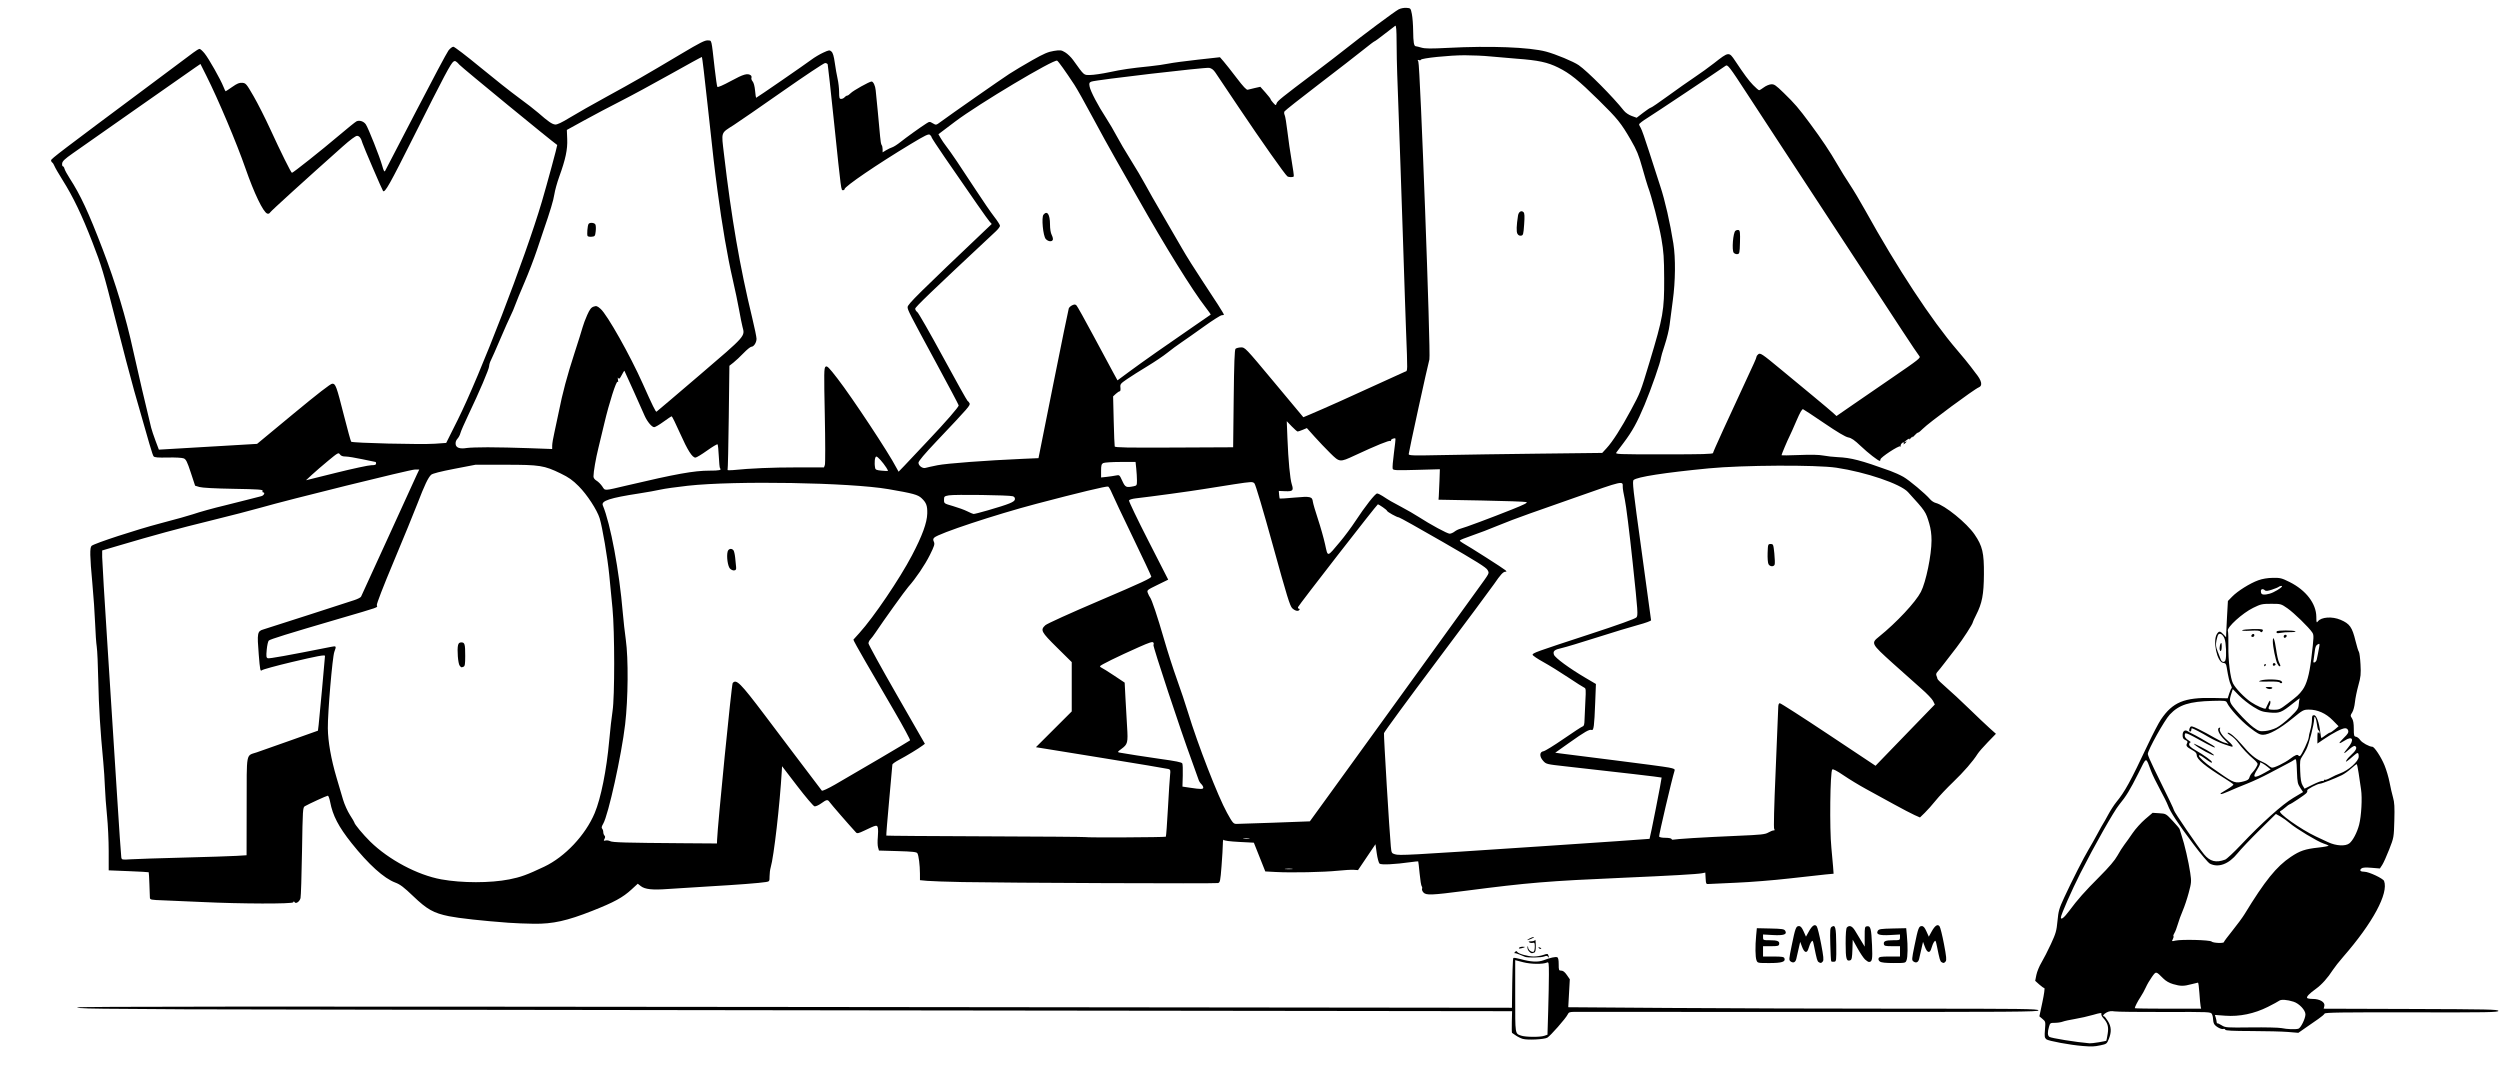 <?xml version="1.0" encoding="UTF-8" standalone="no"?>
<svg
   xmlns:dc="http://purl.org/dc/elements/1.1/"
   xmlns:cc="http://creativecommons.org/ns#"
   xmlns:rdf="http://www.w3.org/1999/02/22-rdf-syntax-ns#"
   xmlns:svg="http://www.w3.org/2000/svg"
   xmlns="http://www.w3.org/2000/svg"
   viewBox="0 0 3066.667 1333.333"
   height="1333.333"
   width="3066.667"
   id="svg64"
   version="1.1">
  <defs
     id="defs68" />
  <path
     id="path74"
     d="m 2554.667,1283.068 c -15.14,-1.177 -42.147,-6.166 -44.492,-8.219 -2.167,-1.897 -2.386,-3.454 -1.676,-11.942 0.799,-9.55 0.734,-9.83 -3.022,-12.991 l -3.839,-3.23 3.694,-17.343 c 2.167,-10.173 3.136,-17.343 2.343,-17.343 -0.743,0 -3.562,-1.997 -6.264,-4.438 l -4.913,-4.438 1.447,-7.228 c 0.796,-3.976 3.614,-10.828 6.262,-15.228 2.648,-4.4 7.861,-14.6 11.584,-22.667 6.054,-13.118 6.904,-16.11 8.053,-28.337 1.155,-12.29 1.984,-15.184 8.216,-28.667 9.362,-20.255 24.086,-49.237 29.924,-58.902 2.627,-4.348 7.534,-13.048 10.906,-19.333 3.372,-6.285 6.587,-12.028 7.146,-12.761 0.559,-0.733 3.263,-5.533 6.01,-10.667 2.747,-5.133 7.2,-12.033 9.897,-15.333 10.67,-13.057 17.153,-24.875 38.764,-70.667 6.057,-12.833 13.255,-26.646 15.995,-30.695 14.459,-21.363 28.636,-27.233 63.907,-26.461 l 18.057,0.395 1.875,-5.953 c 1.031,-3.274 2.329,-6.136 2.883,-6.359 0.555,-0.223 0.175,-2.013 -0.845,-3.979 -1.711,-3.298 -3.15,-9.349 -5.198,-21.865 -0.669,-4.09 -1.404,-4.986 -4.375,-5.333 -7.399,-0.865 -12.999,-27.08 -7.567,-35.418 2.525,-3.876 3.964,-3.78 7.957,0.528 l 3.27,3.528 0.079,-3.861 c 0.043,-2.124 0.545,-12.136 1.115,-22.249 l 1.037,-18.387 5.218,-5.373 c 6.666,-6.864 21.821,-16.352 31.981,-20.022 5.162,-1.865 11.373,-2.909 17.904,-3.01 9.146,-0.141 10.909,0.299 20.647,5.159 20.01,9.987 32.603,26.417 32.715,42.686 0.049,7.022 0.276,7.709 1.863,5.617 4.147,-5.467 17.499,-6.423 27.86,-1.995 11.294,4.828 14.205,8.939 18.346,25.911 1.583,6.49 3.44,12.499 4.125,13.352 0.685,0.854 1.583,7.754 1.994,15.333 0.655,12.067 0.331,15.274 -2.601,25.781 -1.842,6.6 -3.745,15.94 -4.229,20.756 -0.498,4.948 -1.96,10.402 -3.363,12.54 -2.337,3.563 -2.352,3.983 -0.253,7.188 1.549,2.367 2.229,6.266 2.229,12.794 0,8.401 0.283,9.429 2.691,9.774 1.48,0.212 3.798,2.033 5.151,4.046 2.183,3.247 11.199,8.235 14.887,8.235 2.484,0 10.709,12.498 14.917,22.667 2.276,5.5 5.082,14.991 6.236,21.092 1.153,6.101 3.071,14.443 4.262,18.538 1.724,5.931 2.045,11.678 1.579,28.241 -0.584,20.734 -0.603,20.839 -6.309,35.462 -3.148,8.067 -7.003,16.614 -8.568,18.993 l -2.845,4.327 -10.302,-0.849 c -7.386,-0.609 -10.873,-0.375 -12.319,0.824 -2.844,2.36 -1.292,4.038 3.737,4.038 5.332,0 22.844,8.235 24.018,11.295 5.764,15.022 -13.864,51.48 -50.061,92.986 -4.931,5.655 -10.619,12.855 -12.639,16 -6.391,9.949 -13.694,18.107 -20.842,23.282 -8.219,5.95 -11.802,9.684 -10.818,11.276 0.395,0.639 3.532,1.163 6.972,1.166 8.656,0.01 15.289,4.065 14.138,8.65 l -0.836,3.329 107.143,0.341 c 94.197,0.3 107.142,0.583 107.142,2.341 0,1.763 -12.608,1.977 -106.245,1.808 -85.845,-0.155 -106.372,0.139 -106.907,1.534 -0.364,0.949 -3.854,3.921 -7.755,6.603 -3.901,2.683 -10.993,7.599 -15.759,10.926 l -8.667,6.048 -12.667,-1.053 c -6.967,-0.579 -27.016,-1.086 -44.554,-1.127 -23.468,-0.054 -32.028,-0.494 -32.419,-1.665 -0.293,-0.875 -1.339,-1.282 -2.325,-0.904 -2.438,0.936 -9.638,-2.94 -11.328,-6.098 -0.755,-1.411 -1.373,-4.144 -1.373,-6.074 0,-1.93 -0.636,-4.698 -1.415,-6.152 -1.378,-2.575 -2.855,-2.639 -57.667,-2.469 -30.939,0.096 -58.712,-0.238 -61.718,-0.741 -3.911,-0.655 -6.661,-0.297 -9.667,1.258 -3.812,1.971 -5.687,4.767 -3.201,4.773 0.55,0 2.65,2.614 4.667,5.806 4.332,6.858 4.654,13.386 1.094,22.169 -2.334,5.758 -2.713,6.039 -10.259,7.609 -7.777,1.618 -10.291,1.712 -21.835,0.814 z m 19.891,-4.567 c 4.827,-0.825 8.946,-1.645 9.155,-1.823 0.208,-0.178 0.972,-4.007 1.697,-8.508 1.418,-8.803 0.084,-13.401 -5.734,-19.768 -1.474,-1.613 -2.355,-3.778 -1.958,-4.811 0.557,-1.452 -1.757,-1.156 -10.165,1.3 -5.987,1.749 -15.986,4.016 -22.219,5.038 -6.233,1.022 -13.022,2.507 -15.087,3.299 -2.064,0.792 -6.386,1.44 -9.604,1.44 -5.625,0 -5.904,0.193 -7.239,5 -1.876,6.755 -1.757,10.38 0.398,12.169 1.891,1.57 33.085,6.588 49.423,7.951 1.407,0.117 6.506,-0.462 11.333,-1.286 z m 244.776,-16.601 c 2.925,-0.801 8.688,-12.524 8.675,-17.644 -0.013,-5.149 -7.624,-13.255 -14.528,-15.473 -7.96,-2.557 -15.375,-3.071 -17.664,-1.225 -0.999,0.806 -7.216,4.184 -13.816,7.507 -16.705,8.411 -34.887,12.184 -52.389,10.872 l -12.68,-0.951 0.997,3.174 c 0.548,1.746 1.067,4.195 1.153,5.443 0.085,1.248 0.42,2.006 0.742,1.684 0.322,-0.322 2.744,0.756 5.381,2.397 4.66,2.898 5.679,2.972 36.129,2.608 17.233,-0.206 34.033,0.178 37.333,0.854 7.012,1.436 16.866,1.795 20.667,0.754 z m -119.91,-27.566 c -0.345,-1.65 -1.012,-8.85 -1.483,-16 -0.471,-7.15 -1.25,-12.993 -1.731,-12.984 -0.482,0.01 -4.176,0.902 -8.209,1.984 -9.375,2.516 -13.226,2.493 -22.258,-0.132 -4.846,-1.409 -8.988,-3.788 -12.205,-7.009 -9.058,-9.07 -8.689,-9.023 -13.893,-1.78 -2.563,3.567 -5.888,9.264 -7.391,12.659 -1.502,3.395 -4.449,8.743 -6.55,11.885 -3.434,5.136 -7.037,12.187 -7.037,13.774 0,0.332 18.311,0.604 40.692,0.604 h 40.692 z m 28.572,-78.737 c 0,-0.589 4.701,-6.889 10.441,-14 5.74,-7.112 12.449,-16.23 14.908,-20.263 24.893,-40.829 39.141,-58.479 56.655,-70.186 11.248,-7.518 17.572,-9.673 33.5,-11.412 7.654,-0.836 13.448,-1.946 12.875,-2.466 -0.573,-0.521 -3.441,-1.712 -6.375,-2.646 -6.975,-2.222 -33.759,-18.366 -41.257,-24.866 -3.229,-2.8 -8.372,-6.49 -11.429,-8.2 l -5.559,-3.11 -20.019,19.777 c -11.011,10.877 -23.228,23.76 -27.149,28.628 -10.603,13.162 -23.417,17.914 -33.812,12.538 -2.096,-1.084 -11.061,-11.684 -20.267,-23.965 -18.902,-25.214 -28.473,-39.767 -31.158,-47.379 -1.03,-2.919 -5.414,-11.773 -9.742,-19.677 -4.328,-7.903 -9.23,-17.97 -10.894,-22.37 -6.874,-18.185 -5.095,-18.5 -15.769,2.792 -10.076,20.098 -14.918,28.015 -23.522,38.456 -6.344,7.698 -30.279,49.965 -47.414,83.729 -10.664,21.012 -24.009,51.312 -24.009,54.513 0,3.334 4.044,0.154 9.99,-7.856 10.694,-14.405 18.896,-23.666 37.384,-42.208 11.856,-11.891 18.843,-20.093 22,-25.823 2.544,-4.619 6.345,-10.619 8.446,-13.333 2.101,-2.714 6.682,-9.156 10.181,-14.315 3.498,-5.159 10.45,-12.871 15.448,-17.138 l 9.088,-7.758 8.178,0.521 c 8.148,0.519 8.208,0.553 16.48,9.395 4.566,4.881 8.349,9.359 8.407,9.951 0.057,0.592 1.197,4.251 2.532,8.131 3.477,10.105 8.633,32.403 10.547,45.612 1.562,10.776 1.471,11.978 -1.846,24.429 -1.919,7.203 -5.226,17.103 -7.348,22 -2.122,4.897 -4.866,12.438 -6.097,16.757 -1.231,4.319 -3.099,9.167 -4.152,10.773 -1.052,1.606 -1.562,3.271 -1.134,3.699 0.429,0.429 0.077,2.09 -0.779,3.692 -1.498,2.798 -1.384,2.871 2.892,1.844 7.369,-1.769 42.654,-0.897 44.655,1.104 1.855,1.855 15.118,2.408 15.125,0.631 z m 1.537,-101.143 c 1.943,-0.733 10.643,-8.859 19.333,-18.057 25.448,-26.936 50.534,-49.455 64.17,-57.604 l 12.061,-7.207 -3.508,-5.301 c -3.097,-4.681 -3.562,-6.881 -3.965,-18.793 -0.534,-15.774 -0.906,-17.541 -3.274,-15.534 -0.925,0.784 -4.983,3.099 -9.016,5.144 -4.033,2.045 -13.735,7.16 -21.56,11.367 -7.824,4.207 -20.125,9.964 -27.333,12.793 -7.209,2.829 -17.243,7.016 -22.299,9.305 -5.056,2.289 -9.506,3.848 -9.889,3.464 -0.841,-0.841 -1.337,-0.469 8.095,-6.059 4.225,-2.504 7.518,-5.042 7.318,-5.641 -0.2,-0.599 -4.928,-3.918 -10.507,-7.376 -24.047,-14.904 -34.492,-23.558 -34.492,-28.576 0,-2.405 -1.433,-4.015 -5.667,-6.366 -6.866,-3.812 -7.866,-5.149 -6.19,-8.279 1.037,-1.938 0.626,-2.714 -2.093,-3.953 -2.648,-1.207 -3.383,-2.518 -3.383,-6.036 0,-5.033 2.992,-7.155 6.514,-4.62 1.184,0.852 3.558,2.154 5.276,2.893 2.771,1.193 16.776,9.101 25.325,14.301 1.714,1.042 2.82,2.191 2.458,2.553 -0.362,0.362 -4.764,-1.595 -9.782,-4.349 C 2679.388,897.3 2680,897.521 2680,902.765 c 0,1.511 1.822,3.719 4.333,5.25 2.383,1.453 3.583,2.644 2.667,2.647 -0.917,0.003 -1.667,1.161 -1.667,2.574 0,1.732 2.497,3.99 7.667,6.933 10.291,5.859 20.333,13.119 20.333,14.702 0,1.533 -1.323,0.823 -9.667,-5.196 -4.372,-3.153 -6.333,-3.963 -6.333,-2.615 0,1.775 8.088,9.254 15.437,14.274 1.61,1.1 6.492,4.502 10.849,7.561 16.47,11.561 18.639,12.274 28.947,9.518 4.422,-1.183 6.138,-2.383 6.72,-4.701 0.43,-1.712 1.816,-4.157 3.08,-5.434 3.341,-3.373 6.971,-9.249 6.937,-11.231 -0.016,-0.942 -2.178,-3.514 -4.805,-5.714 -6.697,-5.608 -14.247,-13.663 -19.142,-20.42 -2.292,-3.165 -6.261,-6.989 -8.82,-8.499 -2.559,-1.51 -4.358,-3.039 -3.999,-3.398 1.529,-1.528 10.032,5.49 17.44,14.394 9.353,11.242 16.627,17.459 24.003,20.515 2.923,1.211 6.523,3.297 8,4.636 1.477,1.338 3.585,2.725 4.685,3.082 2.378,0.771 16.074,-5.831 22.667,-10.926 5.679,-4.389 8.983,-5.694 10.049,-3.97 0.441,0.713 1.371,0.945 2.068,0.514 1.955,-1.208 10.547,-19.582 10.564,-22.59 0.013,-1.469 0.908,-5.617 2,-9.217 1.092,-3.6 1.986,-9.15 1.986,-12.333 0,-4.861 0.419,-5.788 2.615,-5.788 2.97,0 6.166,8.836 7.596,21 0.453,3.85 1.08,7 1.395,7 0.315,0 2.539,-1.5 4.942,-3.333 2.404,-1.833 4.936,-3.333 5.628,-3.333 0.692,0 3.335,-1.755 5.874,-3.899 l 4.616,-3.899 -7.202,-7.347 c -8.38,-8.548 -18.716,-13.142 -29.385,-13.059 -6.46,0.05 -7.367,0.542 -19.916,10.803 -15.488,12.664 -28.805,20.068 -36.092,20.068 -4.237,0 -7.008,-1.51 -16.903,-9.21 -10.694,-8.322 -24.244,-23.216 -27.406,-30.123 -1.139,-2.489 -2.306,-2.64 -17.492,-2.26 -28.69,0.717 -41.313,4.737 -52.633,16.759 -6.553,6.96 -26.947,43.536 -26.995,48.417 -0.013,1.33 3.522,9.617 7.856,18.417 18.552,37.667 24.173,49.399 24.17,50.447 0,1.924 29.056,44.525 36.904,54.098 7.288,8.891 14.786,10.79 25.959,6.575 z m -24.199,-132.498 c -4.767,-2.549 -10.467,-6.144 -12.667,-7.989 -3.134,-2.629 -1.689,-2.181 6.667,2.065 10.701,5.438 18.493,10.584 16,10.567 -0.733,-0.005 -5.233,-2.094 -10,-4.643 z m 22.275,-9.25 c -4.982,-1.726 -13.082,-5.515 -18,-8.42 -9.475,-5.597 -19.689,-10.953 -20.888,-10.953 -0.396,0 -0.72,0.9 -0.72,2 0,1.1 -0.6,2 -1.333,2 -1.67,0 -1.69,-2.705 -0.039,-5.316 1.066,-1.687 2.604,-1.322 10.313,2.445 4.983,2.435 13.587,7.062 19.12,10.282 5.533,3.22 11.233,6.037 12.667,6.26 1.433,0.223 3.506,0.894 4.606,1.493 1.1,0.598 -0.791,-1.519 -4.203,-4.705 -6.897,-6.44 -10.277,-13.734 -6.956,-15.008 1.165,-0.447 1.613,-0.185 1.1,0.645 -1.614,2.612 2.268,8.997 8.842,14.539 5.964,5.029 8.147,8.157 5.551,7.954 -0.55,-0.043 -5.076,-1.49 -10.059,-3.216 z m 154.256,121.83 c 4.3,-3.383 9.502,-13.3 11.983,-22.846 2.753,-10.594 3.968,-32.806 2.365,-43.258 -0.767,-5.003 -2.102,-14.047 -2.966,-20.097 -0.865,-6.05 -1.948,-10.992 -2.409,-10.981 -0.46,0.011 -3.537,2.463 -6.837,5.449 -3.3,2.987 -8.4,6.608 -11.333,8.046 -8.284,4.063 -24.661,10.485 -26.738,10.485 -3.104,0 -16.506,7.067 -15.743,8.301 0.391,0.632 -0.048,2.063 -0.975,3.179 -1.736,2.091 -19.348,13.853 -20.744,13.853 -0.43,0 -2.753,1.731 -5.163,3.846 -2.409,2.115 -5.188,4.147 -6.176,4.516 -4.157,1.551 25.096,22.363 43.605,31.023 5.83,2.728 12.549,5.876 14.933,6.997 9.866,4.64 21.36,5.292 26.198,1.487 z M 2849,957.975 c 0.917,0.335 1.667,-0.008 1.667,-0.762 0,-0.754 0.534,-1.04 1.187,-0.637 0.653,0.403 3.833,-0.746 7.067,-2.553 3.234,-1.808 8.326,-4.149 11.314,-5.204 10.483,-3.699 23.098,-14.948 23.098,-20.597 0,-5.586 -1.114,-5.82 -6.103,-1.28 -2.477,2.254 -5.779,4.992 -7.34,6.085 -2.661,1.864 -2.75,1.824 -1.434,-0.635 0.772,-1.442 3.872,-4.853 6.89,-7.579 5.243,-4.737 6.475,-8.652 3.079,-9.782 -0.866,-0.288 -3.938,1.612 -6.828,4.223 -7.346,6.637 -8.072,5.912 -1.677,-1.672 8.616,-10.218 6.118,-15.716 -4.076,-8.97 -2.982,1.974 -5.724,3.287 -6.092,2.919 -0.368,-0.368 2.064,-3.288 5.404,-6.488 4.702,-4.506 5.899,-6.484 5.303,-8.764 -0.511,-1.952 -1.796,-2.945 -3.813,-2.945 -3.642,0 -14.652,5.64 -25.839,13.238 l -8.141,5.528 0.02,-7.716 c 0.015,-5.474 0.396,-7.135 1.313,-5.716 1.105,1.709 1.296,1.661 1.313,-0.333 0.013,-1.283 -0.496,-2.333 -1.127,-2.333 -0.631,0 -1.503,-3.004 -1.938,-6.674 -0.982,-8.294 -3.477,-13.454 -3.542,-7.326 -0.067,6.282 -6.375,30.787 -9.532,37.024 -1.571,3.103 -4.044,7.329 -5.496,9.39 -2.314,3.283 -2.576,5.43 -2.121,17.333 0.384,10.036 1.152,14.646 2.94,17.644 l 2.42,4.058 10.208,-5.042 c 5.614,-2.773 10.958,-4.768 11.875,-4.434 z m -70.675,-10.217 6.992,-3.944 -3.658,-3.042 c -4.319,-3.591 -10.319,-6.919 -9.194,-5.1 0.432,0.699 -0.996,4.08 -3.172,7.513 -7.134,11.249 -4.851,12.405 9.034,4.573 z m 14.281,-55.12 c 3.829,-1.937 11.424,-7.87 16.878,-13.185 9.02,-8.789 9.954,-10.195 10.342,-15.555 0.234,-3.241 0.771,-6.453 1.194,-7.137 0.423,-0.684 -3.384,2.089 -8.459,6.162 -13.995,11.232 -16.441,12.187 -28.428,11.102 -8.897,-0.806 -11.353,-1.667 -20.133,-7.064 -5.5,-3.38 -13.399,-9.644 -17.552,-13.92 l -7.552,-7.774 -1.404,4.367 c -3.604,11.206 -3.532,11.418 8.419,24.905 6.111,6.896 14.331,14.85 18.267,17.675 6.617,4.749 7.696,5.091 14.312,4.542 4.035,-0.335 10.191,-2.131 14.118,-4.117 z m 13.159,-29.294 c 12.625,-9.662 14.24,-11.136 18.594,-16.961 5.102,-6.827 8.464,-18.762 10.812,-38.383 3.281,-27.419 3.335,-28.953 1.136,-32.279 -4.045,-6.117 -22.51,-24.092 -30.308,-29.503 -7.939,-5.509 -8.091,-5.551 -20,-5.551 -11.114,0 -12.738,0.361 -22,4.892 -13.266,6.49 -32.55,23.987 -31.149,28.261 0.513,1.565 0.802,10.046 0.642,18.846 -0.316,17.409 2.386,39.32 5.62,45.575 3.279,6.34 14.045,17.542 22.089,22.982 6.796,4.596 17.001,9.06 18.08,7.909 0.24,-0.256 1.49,-2.866 2.778,-5.8 1.615,-3.679 2.511,-4.631 2.891,-3.07 0.303,1.245 -0.088,3.455 -0.868,4.912 -2.483,4.639 -1.653,5.491 5.348,5.491 6.15,0 7.638,-0.667 16.333,-7.322 z M 2780,844 c -1.485,-0.959 -0.691,-1.298 3.079,-1.313 3.051,-0.012 4.75,0.512 4.255,1.313 -1.042,1.685 -4.726,1.685 -7.333,0 z m 16.614,-6.751 c -0.561,-0.908 -5.263,-1.372 -12.425,-1.226 -13.627,0.278 -15.306,0.069 -10.856,-1.356 5.671,-1.816 21.914,-1.511 24.614,0.463 1.586,1.16 1.945,2.113 1.014,2.688 -0.794,0.491 -1.85,0.234 -2.346,-0.569 z m -19.281,-21.249 c 0,-0.733 0.635,-1.333 1.412,-1.333 0.777,0 1.041,0.6 0.588,1.333 -0.453,0.733 -1.089,1.333 -1.412,1.333 -0.324,0 -0.588,-0.6 -0.588,-1.333 z M 2788,815.291 c 0,-2.157 2.083,-2.647 3.247,-0.765 0.406,0.656 -0.159,1.538 -1.255,1.958 -1.21,0.464 -1.992,-0.004 -1.992,-1.194 z m 5.373,-1.625 c -2.108,-4.489 -5.369,-20.727 -5.371,-26.745 0,-8.327 2.266,-3.004 3.994,9.367 0.951,6.808 2.54,13.998 3.533,15.979 2.1,4.189 2.218,5.066 0.685,5.066 -0.616,0 -1.894,-1.65 -2.841,-3.667 z m 7.96,-32.889 c 0,-1.161 0.95,-2.111 2.111,-2.111 2.355,0 1.945,2.87 -0.528,3.694 -0.871,0.29 -1.583,-0.422 -1.583,-1.583 z m -39.694,-1.028 c 0.824,-2.472 3.694,-2.882 3.694,-0.528 0,1.161 -0.95,2.111 -2.111,2.111 -1.161,0 -1.874,-0.712 -1.583,-1.583 z m 31.221,-3.334 c -0.433,-0.433 -0.469,-1.304 -0.079,-1.935 0.892,-1.443 20.631,-1.48 22.893,-0.043 0.938,0.595 -1.703,1.026 -6,0.98 -4.221,-0.046 -9.554,0.337 -11.851,0.851 -2.297,0.514 -4.531,0.581 -4.964,0.147 z m -20.214,-1.783 c -0.696,-1.125 -4.325,-1.41 -12.24,-0.96 -6.476,0.368 -10.754,0.142 -10.079,-0.533 1.474,-1.474 23.748,-2.169 25.137,-0.784 0.564,0.562 0.383,1.664 -0.402,2.45 -1.014,1.014 -1.713,0.964 -2.416,-0.172 z m 69.285,34.22 c 0.316,-1.569 0.954,-4.653 1.417,-6.853 0.464,-2.2 1.173,-6.01 1.576,-8.467 0.684,-4.171 0.552,-4.37 -1.998,-3.005 -2.08,1.113 -2.93,3.292 -3.565,9.133 -0.458,4.219 -1.109,9.005 -1.446,10.636 -0.463,2.238 -0.116,2.774 1.415,2.186 1.115,-0.428 2.286,-2.062 2.602,-3.631 z m -112.073,1.038 c 1.568,-4.085 0.808,-21.981 -1.13,-26.619 -2.036,-4.874 -5.388,-7.144 -7.471,-5.061 -0.678,0.678 -1.768,4.1 -2.422,7.605 -0.97,5.194 -0.694,7.649 1.496,13.278 1.478,3.798 3.195,8.256 3.817,9.906 1.306,3.467 4.53,3.97 5.712,0.891 z m -7.17,-14.891 c 0.013,-2.017 0.602,-4.567 1.313,-5.667 0.947,-1.465 1.298,-0.483 1.313,3.667 0.013,3.117 -0.58,5.667 -1.313,5.667 -0.733,0 -1.324,-1.65 -1.313,-3.667 z m 65.661,-68.361 c 7.401,-3.528 13.047,-7.902 10.252,-7.943 -1.137,-0.016 -2.637,0.497 -3.333,1.14 -0.697,0.643 -4.471,2.209 -8.386,3.48 -5.218,1.693 -7.515,1.915 -8.6,0.831 -2.277,-2.277 -4.947,-1.757 -4.947,0.964 0,1.344 0.4,2.844 0.889,3.333 1.727,1.727 8.543,0.856 14.126,-1.806 z m -920.177,547.8 c -2.473,-0.696 -6.373,-2.578 -8.667,-4.181 -2.294,-1.603 -4.429,-3.075 -4.744,-3.271 -0.315,-0.196 -0.427,-6.257 -0.249,-13.469 l 0.324,-13.114 -810.418,-1.038 c -445.73,-0.571 -813.718,-1.144 -817.751,-1.273 -4.033,-0.13 -35.383,-0.353 -69.667,-0.498 -46.034,-0.194 -62.333,-0.664 -62.333,-1.8 0,-1.161 215.744,-1.298 880,-0.559 l 880,0.978 0.081,-8.441 c 0.315,-32.824 0.913,-51.879 1.651,-52.617 0.474,-0.474 4.328,0.105 8.565,1.286 12.844,3.581 21.604,4.051 28.37,1.521 8.469,-3.166 14.686,-4.54 16.828,-3.717 1.274,0.489 1.838,3.116 1.838,8.563 0,7.372 0.195,7.857 3.152,7.857 2.168,0 4.296,1.651 6.818,5.29 l 3.666,5.29 -0.954,17.156 -0.954,17.156 123.136,0.887 c 67.725,0.488 197.322,0.887 287.994,0.887 147.613,7e-4 164.94,0.217 165.65,2.066 0.714,1.861 -27.144,2.052 -281.524,1.932 -155.274,-0.073 -285.07,-0.102 -288.436,-0.065 -5.114,0.057 -6.356,0.588 -7.563,3.236 -2.042,4.481 -21.393,26.504 -25.011,28.464 -3.903,2.115 -23.997,3.108 -29.803,1.473 z m 26.086,-3.829 3.988,-1.39 0.874,-28.943 c 0.481,-15.919 0.875,-36.057 0.877,-44.752 0,-14.555 -0.182,-15.729 -2.33,-14.795 -5.248,2.281 -19.745,2.077 -29.333,-0.413 l -9.667,-2.51 v 44.267 c 0,47.667 -0.311,45.62 7.333,48.309 5.255,1.849 23.192,1.993 28.257,0.227 z m 260.377,-92.696 c -1.488,-3.914 -1.674,-17.087 -0.428,-30.285 l 0.854,-9.038 16.661,0.372 c 14.396,0.321 16.862,0.7 18.137,2.783 2.73,4.46 -1.752,6.003 -15.214,5.235 l -11.976,-0.683 v 3.518 c 0,3.425 0.222,3.519 8.333,3.539 9.41,0.023 12.151,1.175 11.435,4.806 -0.429,2.177 -1.763,2.507 -10.132,2.507 h -9.638 l 6e-4,6.333 7e-4,6.333 h 12.709 c 10.563,0 12.851,0.37 13.55,2.193 1.642,4.28 -3.234,5.807 -18.546,5.807 -14.279,0 -14.46,-0.039 -15.745,-3.42 z m 41.917,1.5 c -2.264,-1.655 -2.204,-2.577 1.271,-19.575 4.388,-21.465 5.274,-23.838 8.902,-23.838 2.038,0 3.559,1.732 5.695,6.487 l 2.915,6.487 3.333,-6.041 c 4.212,-7.634 7.485,-9.835 9.866,-6.636 0.94,1.264 3.369,11.025 5.398,21.692 2.953,15.527 3.362,19.788 2.05,21.369 -1.874,2.258 -2.614,2.377 -5.077,0.815 -1.724,-1.093 -2.322,-3.167 -5.604,-19.447 -1.472,-7.299 -1.752,-7.733 -3.477,-5.375 -1.032,1.411 -2.497,4.872 -3.256,7.69 -1.841,6.837 -5.135,6.134 -8.067,-1.721 l -2.236,-5.988 -0.932,4 c -1.136,4.878 -2.791,12.12 -3.852,16.853 -0.958,4.274 -3.73,5.565 -6.928,3.227 z m 109.488,0.113 c -1.513,-1.107 -2.145,-2.658 -1.63,-4 0.699,-1.823 2.987,-2.193 13.55,-2.193 h 12.709 l 7e-4,-6.333 6e-4,-6.333 h -9.638 c -8.369,0 -9.703,-0.33 -10.132,-2.507 -0.716,-3.631 2.025,-4.783 11.435,-4.806 8.112,-0.02 8.333,-0.114 8.333,-3.539 v -3.518 l -11.976,0.683 c -13.462,0.767 -17.945,-0.775 -15.214,-5.235 1.275,-2.084 3.741,-2.462 18.137,-2.783 l 16.661,-0.372 0.854,9.038 c 1.246,13.198 1.06,26.371 -0.428,30.285 -1.286,3.381 -1.467,3.42 -15.745,3.42 -10.05,0 -15.197,-0.55 -16.916,-1.807 z m 41.179,-0.113 c -2.264,-1.655 -2.204,-2.577 1.271,-19.575 4.388,-21.465 5.274,-23.838 8.902,-23.838 2.038,0 3.559,1.732 5.695,6.487 l 2.915,6.487 3.333,-6.041 c 4.212,-7.634 7.485,-9.835 9.865,-6.636 0.94,1.264 3.369,11.025 5.398,21.692 2.953,15.527 3.362,19.788 2.049,21.369 -1.874,2.258 -2.614,2.377 -5.077,0.815 -1.724,-1.093 -2.322,-3.167 -5.604,-19.447 -1.471,-7.299 -1.752,-7.733 -3.477,-5.375 -1.032,1.411 -2.497,4.872 -3.256,7.69 -1.841,6.837 -5.135,6.134 -8.067,-1.721 l -2.236,-5.988 -0.932,4 c -1.136,4.878 -2.791,12.12 -3.852,16.853 -0.958,4.274 -3.73,5.565 -6.928,3.227 z m -100.93,-0.337 c -0.347,-0.592 -0.854,-10.007 -1.126,-20.922 -0.44,-17.657 -0.241,-20.006 1.803,-21.303 4.45,-2.825 5.31,0.61 5.511,22.023 0.188,20.005 0.128,20.468 -2.682,20.869 -1.581,0.225 -3.159,-0.075 -3.506,-0.667 z m 41.505,-2.102 c -1.796,-1.664 -5.933,-7.814 -9.195,-13.667 l -5.93,-10.641 -0.382,12.209 c -0.303,9.692 -0.819,12.377 -2.502,13.023 -4.835,1.855 -5.783,-1.497 -5.783,-20.462 0,-12.406 0.511,-18.748 1.6,-19.837 3.066,-3.066 6.454,-1.68 9.943,4.067 1.892,3.117 5.327,8.788 7.632,12.604 l 4.192,6.937 -0.017,-12.27 c -0.016,-11.713 0.119,-12.289 2.981,-12.696 4.268,-0.606 5.164,2.844 6.041,23.263 0.747,17.384 0.173,20.496 -3.778,20.496 -0.846,0 -3.008,-1.362 -4.803,-3.026 z m -417.125,-3.253 c -1.1,-0.404 -4.1,-1.649 -6.667,-2.767 -2.567,-1.118 -5.267,-1.897 -6,-1.732 -0.733,0.166 -0.558,-0.487 0.389,-1.45 1.349,-1.371 1.942,-1.395 2.736,-0.111 1.471,2.38 13.212,5.64 20.375,5.657 3.391,0.01 8.594,-0.842 11.561,-1.889 4.752,-1.677 5.487,-1.664 6.168,0.109 1.115,2.905 0.912,4.079 -0.359,2.076 -0.822,-1.295 -1.987,-1.377 -4.733,-0.333 -3.767,1.432 -19.942,1.735 -23.469,0.44 z m 4.756,-6.956 c -1.278,-1.412 -2.041,-3.662 -1.695,-5 0.512,-1.981 0.658,-1.884 0.784,0.521 0.163,3.115 4.634,6.399 6.849,5.03 0.718,-0.444 1.306,-3.212 1.306,-6.152 0,-4.478 -0.378,-5.227 -2.333,-4.619 -1.283,0.399 -3.233,0.149 -4.333,-0.556 -1.518,-0.973 -0.982,-1.287 2.222,-1.303 2.322,-0.011 4.525,-0.77 4.895,-1.687 0.37,-0.917 0.72,2.019 0.778,6.524 0.081,6.306 -0.38,8.377 -2.004,9 -3.202,1.228 -3.949,1.025 -6.468,-1.758 z m -12.123,-4.046 c 0.471,-0.763 2.422,-1.387 4.334,-1.387 4.179,0 3.696,0.639 -1.413,1.866 -2.478,0.595 -3.483,0.43 -2.921,-0.479 z m 24.043,-0.038 c -0.467,-0.756 0.068,-0.979 1.255,-0.524 2.31,0.886 2.732,1.842 0.815,1.842 -0.69,0 -1.621,-0.593 -2.069,-1.318 z M 1876,1151.333 c 1.833,-1.048 4.233,-1.903 5.333,-1.901 1.1,0 -0.019,0.881 -2.486,1.953 -5.678,2.465 -7.202,2.437 -2.847,-0.052 z M 623.333,1131.878 c -31.302,-2.304 -60.529,-5.517 -72.661,-7.988 -18.776,-3.825 -26.855,-8.359 -43.771,-24.569 -11.481,-11.001 -16.023,-14.445 -22.008,-16.684 -13.887,-5.196 -32.849,-22.305 -53.576,-48.341 -16.036,-20.143 -23.196,-33.903 -26.345,-50.63 -0.794,-4.217 -2.087,-7.642 -2.875,-7.613 -1.438,0.054 -23.117,9.991 -28.095,12.877 -2.569,1.49 -2.694,3.446 -3.531,55.307 -0.477,29.569 -1.302,55.431 -1.833,57.469 -1.135,4.357 -5.749,7.478 -7.314,4.946 -0.769,-1.244 -1.14,-1.21 -1.591,0.145 -0.718,2.155 -63.984,1.98 -111.734,-0.309 -16.5,-0.791 -37.65,-1.708 -47,-2.038 -16.374,-0.578 -17.006,-0.708 -17.15,-3.526 -0.082,-1.609 -0.353,-9.147 -0.602,-16.751 -0.249,-7.604 -0.632,-13.999 -0.85,-14.213 -0.219,-0.214 -11.348,-0.826 -24.731,-1.359 l -24.333,-0.971 -0.003,-23.483 c -0.002,-12.915 -0.922,-32.483 -2.045,-43.483 -1.123,-11 -2.29,-26.9 -2.593,-35.333 -0.303,-8.433 -1.198,-22.121 -1.988,-30.417 -3.781,-39.68 -5.514,-67.801 -6.138,-99.583 -0.374,-19.067 -1.224,-37.967 -1.888,-42 -0.664,-4.033 -1.566,-16.933 -2.004,-28.667 -0.438,-11.733 -1.97,-33.912 -3.403,-49.285 -3.085,-33.095 -3.287,-43.823 -0.862,-45.836 3.766,-3.126 54.8,-19.811 84.256,-27.547 19.014,-4.994 35.659,-9.637 40,-11.16 7.336,-2.573 26.527,-7.896 38.667,-10.725 6.6,-1.538 18.6,-4.562 26.667,-6.72 8.067,-2.158 16.317,-4.266 18.333,-4.685 3.354,-0.696 5.378,-4.71 2.375,-4.71 -0.71,0 -0.968,-0.843 -0.573,-1.873 0.603,-1.571 -5.154,-1.973 -35.709,-2.495 -22.592,-0.386 -38.453,-1.229 -41.76,-2.219 l -5.333,-1.596 -5.288,-16.051 c -4.423,-13.427 -5.84,-16.282 -8.667,-17.466 -1.931,-0.809 -10.26,-1.263 -19.441,-1.061 -12.208,0.269 -16.408,-0.077 -17.504,-1.443 -1.347,-1.678 -4.579,-12.583 -23.746,-80.111 -4.108,-14.473 -14.586,-54.373 -23.285,-88.667 -14.596,-57.543 -16.755,-64.77 -27.99,-93.686 -13.272,-34.162 -23.569,-55.623 -36.794,-76.691 -4.705,-7.494 -9.132,-15.147 -9.838,-17.005 -0.707,-1.858 -1.922,-3.772 -2.7,-4.254 -0.779,-0.481 -1.416,-1.726 -1.416,-2.765 0,-1.802 11.958,-10.907 121.333,-92.382 26.033,-19.392 49.982,-37.279 53.219,-39.748 3.237,-2.469 6.647,-4.489 7.577,-4.489 0.931,0 3.749,2.55 6.262,5.667 5.045,6.255 19.468,31.77 22.989,40.667 1.233,3.117 2.451,5.667 2.705,5.667 0.254,0 3.929,-2.428 8.165,-5.395 6.012,-4.212 8.709,-5.309 12.292,-5 4.352,0.375 5.07,1.225 13.843,16.395 5.089,8.8 14.224,26.841 20.301,40.091 13.004,28.356 25.69,53.909 26.763,53.909 1.388,0 36.925,-28.215 56.969,-45.232 10.863,-9.222 20.875,-17.292 22.248,-17.934 3.683,-1.719 8.996,0.077 11.491,3.885 3.065,4.677 16.857,39.455 19.887,50.146 2.105,7.427 2.738,8.466 3.901,6.405 0.764,-1.353 17.712,-33.996 37.662,-72.541 19.95,-38.545 37.871,-72.177 39.825,-74.739 1.954,-2.561 4.657,-4.657 6.007,-4.657 1.35,0 16.189,11.331 32.975,25.181 16.786,13.85 37.96,30.595 47.054,37.212 9.094,6.617 19.984,15.055 24.201,18.751 12.082,10.59 16.811,13.868 20.61,14.285 2.462,0.27 8.009,-2.348 18.295,-8.635 8.119,-4.962 28.561,-16.565 45.428,-25.785 33.047,-18.063 46.299,-25.678 90.655,-52.095 23.507,-13.999 29.468,-17.009 33.016,-16.667 4.937,0.476 4.085,-3.056 8.358,34.66 1.303,11.5 2.759,21.541 3.236,22.313 0.535,0.866 6.964,-1.914 16.801,-7.266 15.288,-8.318 20.271,-9.741 24.188,-6.909 0.873,0.631 1.25,2.026 0.838,3.1 -0.412,1.074 0.238,3.043 1.445,4.376 1.325,1.464 2.522,5.934 3.021,11.284 0.455,4.873 1.023,8.859 1.263,8.859 0.694,0 60.477,-41.231 67.888,-46.821 3.69,-2.783 10.176,-6.648 14.413,-8.588 7.235,-3.312 7.854,-3.391 10.166,-1.299 1.715,1.552 2.947,5.739 4.06,13.801 0.879,6.365 2.426,15.173 3.438,19.573 1.012,4.4 1.849,11.75 1.86,16.333 0.017,7.256 0.343,8.333 2.523,8.333 1.377,0 3.25,-0.9 4.163,-2 0.913,-1.1 2.336,-2.01 3.163,-2.023 0.827,-0.013 2.777,-1.363 4.334,-3 2.927,-3.079 23.03,-14.31 25.614,-14.31 2.108,0 4.558,5.16 5.044,10.622 0.23,2.591 1.392,14.311 2.582,26.045 1.19,11.733 2.471,25.533 2.848,30.667 0.377,5.133 1.225,9.903 1.884,10.6 0.659,0.697 1.198,2.996 1.198,5.109 v 3.842 L 1087,184.261 c 2.383,-1.443 5.779,-3.062 7.545,-3.599 1.766,-0.537 6.31,-3.455 10.098,-6.485 6.939,-5.552 24.312,-18.014 31.667,-22.714 3.818,-2.44 4.125,-2.447 7.955,-0.185 3.953,2.335 4.027,2.321 9.526,-1.75 11.721,-8.677 74.059,-52.219 84.21,-58.819 5.867,-3.814 18.612,-11.423 28.324,-16.909 14.147,-7.991 19.39,-10.243 26.375,-11.331 8.071,-1.257 9.103,-1.127 13.909,1.754 2.855,1.711 7.186,5.875 9.625,9.254 14.298,19.812 12.835,18.524 21.024,18.509 4.075,-0.008 14.61,-1.537 23.41,-3.399 16.405,-3.471 25.624,-4.82 49.916,-7.305 7.653,-0.783 17.853,-2.246 22.667,-3.251 4.813,-1.005 21.008,-3.179 35.989,-4.831 l 27.238,-3.003 4.552,5.235 c 2.503,2.879 9.691,11.995 15.973,20.258 7.999,10.522 12.057,14.831 13.544,14.382 1.168,-0.353 5.123,-1.307 8.79,-2.121 l 6.667,-1.48 6.319,7.098 c 3.475,3.904 6.325,7.574 6.333,8.156 0.013,0.582 1.451,2.607 3.205,4.499 3.162,3.41 3.199,3.416 4.093,0.597 0.936,-2.948 5.74,-6.822 47.312,-38.155 13.622,-10.267 30.46,-23.218 37.419,-28.78 19.984,-15.974 60.223,-45.938 64.982,-48.389 2.451,-1.262 6.595,-2.071 9.548,-1.864 5.178,0.363 5.23,0.422 6.67,7.588 0.798,3.972 1.512,13.272 1.585,20.667 0.138,13.997 0.944,18.737 3.2,18.836 0.733,0.032 3.889,0.807 7.012,1.721 4.419,1.294 11.632,1.355 32.529,0.275 51.965,-2.686 99.844,-0.854 120.382,4.605 11.659,3.099 33.638,12.238 39.93,16.603 10.985,7.62 42.144,38.996 55.481,55.867 1.903,2.408 5.972,5.166 9.483,6.43 l 6.149,2.213 8.083,-6.219 c 4.446,-3.421 8.674,-6.219 9.397,-6.219 0.723,0 10.218,-6.485 21.101,-14.412 10.883,-7.926 25.487,-18.204 32.454,-22.839 6.967,-4.635 17.726,-12.4 23.91,-17.255 18.052,-14.173 18.304,-14.201 25.821,-2.931 11.643,17.456 16.466,23.963 22.064,29.77 3.358,3.483 6.671,6.333 7.363,6.333 0.692,0 3.292,-1.552 5.779,-3.449 2.487,-1.897 6.482,-3.605 8.878,-3.795 3.84,-0.305 5.688,0.95 15.604,10.596 13.574,13.205 17.938,18.285 32.054,37.314 14.516,19.568 24.562,34.602 33.682,50.409 4.149,7.191 11.037,18.291 15.306,24.667 4.269,6.375 12.752,20.591 18.851,31.591 39.411,71.082 81.399,134.931 112.666,171.327 6.612,7.697 14.243,16.997 16.959,20.667 2.715,3.67 5.432,7.273 6.036,8.006 7.268,8.816 8.661,15.243 3.716,17.14 -5.475,2.101 -62.137,44.006 -68.617,50.747 -2.527,2.629 -5.205,4.78 -5.95,4.78 -0.745,0 -2.771,1.65 -4.502,3.667 -1.731,2.017 -2.751,2.767 -2.268,1.667 0.483,-1.1 -0.425,-0.5 -2.019,1.333 -1.594,1.833 -2.472,2.521 -1.952,1.528 0.645,-1.23 -0.167,-1.076 -2.551,0.487 -3.222,2.111 -5.189,4.521 -2.164,2.652 2.17,-1.341 1.52,0.189 -0.923,2.17 -1.533,1.243 -1.935,1.296 -1.254,0.163 0.551,-0.917 0.439,-1.667 -0.247,-1.667 -1.945,0 -4.333,3.453 -3.23,4.67 0.544,0.6 0.263,0.675 -0.624,0.166 -2.014,-1.156 -24.388,13.551 -24.388,16.031 0,0.99 -0.342,1.8 -0.76,1.8 -2.018,0 -14.296,-9.54 -23.39,-18.174 -7.726,-7.335 -11.387,-9.864 -15.333,-10.59 -3.449,-0.634 -13.289,-6.467 -29.392,-17.422 -13.314,-9.057 -25.017,-16.779 -26.007,-17.159 -1.252,-0.48 -3.754,3.876 -8.229,14.327 -3.537,8.26 -7.362,16.817 -8.5,19.017 -2.347,4.534 -9.723,22.014 -9.723,23.041 0,0.371 9.75,0.274 21.667,-0.215 14.444,-0.593 24.334,-0.377 29.667,0.648 4.4,0.845 12.2,1.718 17.333,1.94 16.671,0.719 28.49,3.802 64.747,16.889 4.811,1.736 12.011,5.004 16,7.262 7.157,4.05 27.125,20.781 32.88,27.55 1.628,1.915 4.616,3.898 6.64,4.405 11.344,2.847 38.194,24.6 47.925,38.827 9.652,14.112 11.611,22.475 11.416,48.75 -0.185,24.994 -2.182,35.415 -9.576,49.965 -2.218,4.365 -4.033,8.353 -4.033,8.864 0,2.001 -12.318,21.069 -20.005,30.967 -4.46,5.743 -11.091,14.342 -14.734,19.109 -3.644,4.767 -7.593,9.688 -8.776,10.937 -1.433,1.513 -1.788,3.07 -1.061,4.667 0.6,1.318 1.135,3.022 1.19,3.787 0.055,0.765 4.889,5.509 10.743,10.541 5.854,5.033 18.443,16.731 27.977,25.996 9.533,9.265 20.861,19.998 25.173,23.852 l 7.84,7.007 -9.955,10.273 c -5.475,5.65 -11.086,12.073 -12.469,14.273 -5.771,9.183 -17.029,22.149 -30.098,34.667 -7.657,7.333 -17.286,17.533 -21.398,22.667 -4.112,5.133 -10.129,11.899 -13.371,15.035 l -5.894,5.701 -6.581,-2.91 c -3.619,-1.601 -15.281,-7.699 -25.914,-13.552 -10.633,-5.853 -25.933,-14.242 -34,-18.642 -8.067,-4.4 -20.313,-11.841 -27.214,-16.535 -8.298,-5.644 -12.995,-8.087 -13.87,-7.212 -2.655,2.655 -3.448,72.826 -1.087,96.116 0.781,7.7 1.711,17.992 2.067,22.871 l 0.647,8.871 -9.605,0.893 c -5.282,0.491 -25.204,2.692 -44.271,4.891 -19.067,2.199 -48.467,4.561 -65.333,5.249 -16.867,0.688 -32.167,1.395 -34,1.571 -3.137,0.301 -3.357,-0.1 -3.742,-6.832 l -0.408,-7.152 -4.167,0.833 c -5.484,1.097 -38.896,3.003 -96.35,5.498 -92.268,4.006 -116.641,6.019 -193.333,15.967 -42.341,5.492 -48.619,5.74 -51.955,2.054 -1.303,-1.439 -2.043,-3.466 -1.644,-4.504 0.398,-1.038 0.197,-2.414 -0.447,-3.059 -0.644,-0.644 -1.791,-7.711 -2.548,-15.704 -0.757,-7.993 -1.533,-14.67 -1.724,-14.838 -0.191,-0.168 -4.247,0.245 -9.014,0.917 -19.872,2.801 -36.602,3.589 -38.474,1.811 -0.994,-0.944 -2.516,-6.675 -3.382,-12.734 l -1.574,-11.017 -10.699,15.873 -10.699,15.872 -5.252,-0.364 c -2.889,-0.2 -11.852,0.318 -19.919,1.152 -16.842,1.74 -56.611,2.545 -75.618,1.53 l -12.951,-0.692 -7.014,-17.634 -7.014,-17.634 -18.012,-0.934 c -11.473,-0.595 -18.376,-1.507 -19.015,-2.512 -0.552,-0.868 -1.01,1.422 -1.018,5.089 -0.013,3.667 -0.726,15.775 -1.596,26.908 -1.458,18.66 -1.797,20.298 -4.339,20.968 -3.099,0.817 -259.744,-0.181 -313.425,-1.219 -19.067,-0.369 -38.604,-1.044 -43.417,-1.5 l -8.75,-0.829 -0.027,-8.164 c -0.034,-10.309 -1.547,-22.253 -3.146,-24.84 -0.983,-1.591 -5.805,-2.12 -24.185,-2.655 l -22.957,-0.668 -1.116,-4 c -0.614,-2.2 -0.737,-7.736 -0.274,-12.303 0.463,-4.567 0.467,-9.799 0.01,-11.628 -0.957,-3.811 -1.576,-3.681 -16.617,3.495 -7.072,3.374 -8.757,3.746 -10.146,2.241 -8.887,-9.636 -30.117,-34.075 -32.449,-37.355 -2.358,-3.317 -3.554,-3.121 -10.232,1.675 -3.159,2.269 -6.854,3.911 -8.211,3.65 -1.357,-0.261 -10.87,-11.445 -21.141,-24.853 l -18.674,-24.378 -0.33,5.728 c -2.391,41.454 -9.738,105.313 -13.62,118.386 -0.761,2.562 -1.383,7.485 -1.383,10.94 0,6.051 -0.159,6.308 -4.333,6.997 -7.778,1.285 -34.331,3.332 -69.667,5.371 -19.067,1.1 -41.867,2.539 -50.667,3.197 -18.987,1.42 -28.214,0.435 -33.284,-3.552 l -3.716,-2.923 -7.598,6.989 c -10.773,9.91 -21.404,15.714 -48.069,26.241 -31.169,12.305 -48.446,16.146 -71.494,15.894 -9.445,-0.103 -23.773,-0.674 -31.839,-1.267 z m 1.333,-53.141 c 14.051,-2.782 21.838,-5.611 42.897,-15.585 25.478,-12.067 50.551,-38.69 61.919,-65.746 7.61,-18.113 14.603,-52.973 17.802,-88.74 1.18,-13.2 3.024,-29.544 4.097,-36.319 2.738,-17.289 2.7,-97.469 -0.059,-126.133 -1.106,-11.484 -2.908,-30.03 -4.005,-41.214 -2.063,-21.032 -8.389,-58.342 -11.733,-69.199 -3.17,-10.291 -15.443,-29.096 -25.683,-39.35 -7.529,-7.539 -12.167,-10.825 -22.051,-15.622 -20.403,-9.901 -25.552,-10.716 -67.85,-10.736 l -36.667,-0.018 -25.937,5 c -16.972,3.272 -26.815,5.793 -28.477,7.295 -3.675,3.321 -8.062,12.536 -16.862,35.422 -4.273,11.113 -17.387,43.12 -29.142,71.126 -12.89,30.708 -21.103,51.954 -20.692,53.524 0.8,3.058 5.352,1.437 -47.556,16.928 -62.087,18.178 -83.21,24.747 -84.96,26.421 -0.895,0.856 -2.03,5.889 -2.522,11.184 -0.764,8.219 -0.575,9.751 1.29,10.467 1.796,0.689 23.735,-3.255 77.859,-13.996 6.301,-1.25 6.468,-0.977 3.786,6.192 -2.355,6.293 -8.173,74.743 -7.965,93.694 0.181,16.405 3.962,37.834 10.704,60.667 2.599,8.8 6.151,20.83 7.895,26.734 1.744,5.907 5.586,14.472 8.541,19.045 2.954,4.571 5.372,8.686 5.372,9.145 0,1.915 10.917,15.043 19.522,23.476 22.72,22.266 58.036,41.031 87.145,46.304 25.34,4.591 60.242,4.605 83.333,0.033 z M 563.846,816.482 c -1.981,-2.387 -3.334,-19.695 -1.967,-25.144 0.599,-2.388 1.738,-3.337 4.003,-3.337 4.21,0 4.784,1.996 4.784,16.633 0,10.091 -0.395,12.566 -2.109,13.224 -2.799,1.074 -2.639,1.121 -4.711,-1.376 z m 1021.177,249.232 c -2.003,-0.304 -5.604,-0.31 -8,-0.014 -2.396,0.297 -0.757,0.546 3.643,0.553 4.4,0.01 6.361,-0.235 4.357,-0.54 z M 224.667,1051.98 c 29.333,-0.749 58.837,-1.704 65.564,-2.121 l 12.231,-0.759 0.1,-60.217 c 0.113,-68.143 -1.159,-61.398 12.455,-66.032 4.574,-1.557 23.317,-8.168 41.65,-14.69 l 33.333,-11.86 0.875,-7.151 c 0.714,-5.83 7.791,-82.673 7.791,-84.591 0,-1.611 -9.736,0.2 -40.937,7.614 -18.918,4.496 -35.348,9 -36.511,10.009 -1.911,1.658 -2.28,-0.2 -3.824,-19.272 -2.144,-26.475 -1.74,-28.674 5.67,-30.806 3.082,-0.887 27.803,-8.814 54.936,-17.616 27.133,-8.802 52.59,-17.049 56.571,-18.326 3.981,-1.277 7.72,-3.186 8.308,-4.242 0.588,-1.056 15.542,-33.721 33.23,-72.587 17.688,-38.867 33.512,-73.517 35.164,-77 l 3.004,-6.333 h -5.531 c -5.591,0 -155.172,37.008 -189.14,46.795 C 309.491,625.71 281.891,632.841 258.274,638.643 217.652,648.623 190.105,656.11 145,669.432 l -19.667,5.809 v 8.145 c 0,4.48 2.993,54.3 6.651,110.713 3.658,56.412 8.792,136.768 11.41,178.568 2.618,41.8 5.044,77.38 5.391,79.066 0.613,2.974 0.962,3.044 11.59,2.338 6.027,-0.401 34.958,-1.341 64.291,-2.091 z m 1659.906,-13.449 c 76.215,-5.078 138.707,-9.375 138.871,-9.549 0.655,-0.694 15.244,-74.739 14.811,-75.172 -0.418,-0.419 -53.528,-6.617 -117.588,-13.723 -23.784,-2.638 -24.034,-2.7 -27.745,-6.817 -4.775,-5.297 -4.573,-11.041 0.411,-11.734 1.833,-0.255 12.933,-7.085 24.667,-15.179 11.733,-8.093 22.278,-14.977 23.434,-15.298 1.572,-0.436 2.139,-2.488 2.253,-8.155 0.084,-4.165 0.55,-14.534 1.035,-23.044 0.78,-13.677 0.627,-15.57 -1.325,-16.319 -1.214,-0.466 -10.125,-6.132 -19.802,-12.592 -9.677,-6.46 -23.445,-14.972 -30.595,-18.915 -7.15,-3.944 -13,-7.922 -13,-8.84 0,-2.182 3.964,-3.611 69.463,-25.049 35.51,-11.623 56.304,-19.082 57.798,-20.734 2.23,-2.465 2.026,-5.498 -4.553,-67.663 -3.789,-35.795 -8.11,-70.483 -9.604,-77.083 -1.493,-6.6 -2.642,-13.665 -2.553,-15.699 0.323,-7.376 0.541,-7.425 -57.218,12.981 -17.967,6.347 -43.467,15.323 -56.667,19.947 -13.2,4.623 -31.2,11.448 -40,15.167 -8.8,3.718 -22.749,9.051 -30.998,11.85 -8.249,2.799 -14.999,5.567 -15,6.151 0,0.584 1.861,2.084 4.139,3.333 7.457,4.09 49.811,31.102 51.812,33.043 1.713,1.662 1.7,1.895 -0.101,1.895 -2.625,0 -6.074,3.772 -13.704,14.988 -3.363,4.944 -35.032,47.536 -70.376,94.65 -35.344,47.114 -64.486,86.869 -64.76,88.345 -0.476,2.571 6.719,121.787 8.39,139.006 0.77,7.931 1.006,8.382 5.036,9.585 5.692,1.7 13.812,1.261 173.468,-9.376 z m -1004.958,-8.198 c 0.599,-17.505 17.832,-190.864 19.128,-192.425 4.397,-5.298 9.318,-0.383 39.257,39.202 1.467,1.939 17.607,23.333 35.866,47.542 18.26,24.209 33.678,44.554 34.262,45.211 0.598,0.673 7.651,-2.579 16.134,-7.438 25.446,-14.578 91.012,-53.202 92.06,-54.231 0.544,-0.534 -8.073,-16.546 -19.15,-35.582 -11.076,-19.036 -27.047,-46.485 -35.491,-60.998 -8.443,-14.513 -15.126,-26.657 -14.85,-26.987 0.276,-0.33 3.635,-4.055 7.466,-8.279 17.36,-19.144 49.229,-66.198 64.35,-95.013 12.698,-24.198 18.506,-40.088 18.782,-51.384 0.235,-9.629 -1.131,-13.319 -6.967,-18.83 -4.529,-4.277 -10.311,-5.858 -40.462,-11.064 -47.279,-8.164 -188.383,-10.576 -246.296,-4.209 -13.729,1.509 -28.876,3.652 -33.659,4.761 -4.783,1.109 -16.35,3.191 -25.704,4.625 -36.404,5.583 -47.213,9.13 -44.886,14.729 9.518,22.896 20.161,80.18 24.533,132.038 0.773,9.167 2.417,23.867 3.654,32.667 3.272,23.273 2.89,72.278 -0.808,103.839 -4.449,37.961 -20.643,111.301 -26.928,121.954 -1.9,3.22 -2.293,5.02 -1.31,6.003 0.772,0.772 1.404,2.664 1.404,4.204 0,1.54 0.656,3.456 1.457,4.257 1.044,1.044 1.05,2.217 0.023,4.136 -1.251,2.337 -1.086,2.588 1.297,1.965 1.502,-0.393 4.042,-0.033 5.644,0.799 3.066,1.593 18.493,2.031 89.646,2.545 l 41.4,0.299 z m 15.753,-332.962 c -2.684,-2.966 -4.307,-14.78 -2.836,-20.643 0.92,-3.665 4.818,-4.604 7.173,-1.728 0.751,0.917 1.695,4.967 2.098,9 0.403,4.033 0.913,9.133 1.132,11.333 0.317,3.18 -0.164,4.08 -2.342,4.392 -1.507,0.216 -3.859,-0.844 -5.225,-2.354 z M 2076,1028.063 c 12.1,-0.766 37,-2.026 55.333,-2.798 29.055,-1.224 33.899,-1.738 37.743,-4.002 2.425,-1.428 5.349,-2.597 6.497,-2.597 1.466,0 1.705,-0.496 0.803,-1.667 -0.83,-1.077 -0.208,-26.44 1.758,-71.667 1.673,-38.5 3.078,-72.85 3.121,-76.333 0.059,-4.722 0.59,-6.333 2.09,-6.333 1.106,0 27.956,17.253 59.667,38.341 l 57.655,38.341 7.061,-7.341 c 3.884,-4.037 20.242,-20.952 36.353,-37.588 l 29.291,-30.247 -2.187,-4.419 c -1.203,-2.431 -7.661,-9.165 -14.353,-14.966 -6.691,-5.8 -22.511,-19.9 -35.156,-31.333 -26.534,-23.992 -26.759,-24.431 -16.672,-32.544 21.352,-17.175 44.853,-42.324 51.313,-54.91 6.188,-12.056 13.016,-45.153 13.016,-63.089 0,-7.605 -0.919,-14.383 -2.814,-20.767 -4.367,-14.707 -4.387,-14.736 -26.066,-38.528 -9.139,-10.03 -51.595,-24.487 -87.787,-29.893 -24.663,-3.684 -115.131,-3.222 -156.667,0.8 -54.17,5.246 -87.693,10.437 -92.057,14.256 -1.843,1.612 -0.838,10.599 9.638,86.177 6.432,46.407 11.708,85.052 11.724,85.877 0.016,0.825 -7.021,3.389 -15.638,5.696 -8.617,2.308 -31.567,9.268 -51,15.468 -19.433,6.199 -38.633,11.984 -42.667,12.854 -9.232,1.992 -11.357,3.777 -9.821,8.252 1.312,3.823 18.979,16.782 38.713,28.396 l 12.768,7.514 -0.888,22.826 c -1.133,29.14 -1.834,34.549 -4.353,33.582 -2.775,-1.065 -8.261,2.071 -27.562,15.756 l -17.143,12.155 7.143,0.984 c 3.929,0.541 33.543,4.281 65.81,8.311 32.267,4.03 62.163,8.029 66.436,8.887 7.004,1.406 7.681,1.834 6.874,4.355 -3.058,9.554 -19.306,78.882 -18.798,80.206 0.377,0.983 3.379,1.615 7.67,1.615 3.877,0 7.261,0.635 7.52,1.412 0.259,0.777 1.182,1.174 2.051,0.882 0.869,-0.291 11.48,-1.157 23.581,-1.923 z m 93.327,-336.076 c -0.795,-1.486 -1.262,-7.574 -1.047,-13.667 0.378,-10.728 0.466,-10.987 3.72,-10.987 3.207,0 3.378,0.437 4.524,11.542 0.655,6.348 0.824,12.498 0.375,13.667 -1.147,2.99 -5.86,2.645 -7.572,-0.555 z m -636.975,336.407 c -1.64,-0.316 -4.64,-0.325 -6.667,-0.018 -2.027,0.306 -0.685,0.565 2.982,0.575 3.667,0.011 5.325,-0.241 3.685,-0.557 z m -102.262,-2.04 c 0.391,-0.391 1.56,-16.231 2.597,-35.2 1.037,-18.969 2.222,-37.293 2.632,-40.722 0.654,-5.464 0.409,-6.34 -1.987,-7.101 -1.503,-0.477 -38.704,-6.693 -82.668,-13.813 l -79.934,-12.946 21.969,-21.939 21.969,-21.939 v -30.252 -30.252 l -18,-17.783 c -19.605,-19.368 -20.752,-21.554 -14.398,-27.442 2.071,-1.92 30.541,-14.834 67,-30.393 51.545,-21.997 63.316,-27.485 62.959,-29.355 -0.242,-1.265 -10.473,-23.057 -22.736,-48.426 -12.264,-25.369 -23.715,-49.55 -25.449,-53.735 -1.733,-4.185 -3.853,-7.878 -4.712,-8.208 -1.914,-0.735 -36.603,7.6 -87.982,21.14 -50.483,13.304 -120.219,36.405 -125.334,41.519 -1.498,1.498 -1.595,2.621 -0.444,5.147 1.268,2.784 0.586,5.016 -4.924,16.119 -6.064,12.218 -17.396,28.97 -26.535,39.225 -3.77,4.231 -30.389,41.337 -40.14,55.955 -2.185,3.275 -5.022,7.025 -6.306,8.333 -1.283,1.308 -2.333,3.521 -2.333,4.917 0,1.396 15.571,29.683 34.601,62.86 l 34.601,60.321 -2.934,2.22 c -4.691,3.549 -19.553,12.567 -28.601,17.356 -4.583,2.426 -8.341,5.076 -8.351,5.891 -0.01,0.814 -1.791,20.65 -3.958,44.079 -2.167,23.429 -3.724,42.813 -3.461,43.077 0.263,0.263 55.17,0.67 122.014,0.903 66.844,0.233 121.76,0.648 122.035,0.923 0.788,0.787 98.016,0.315 98.811,-0.479 z m 133.632,-17.241 43.055,-1.596 20.842,-28.759 c 11.463,-15.818 26.917,-37.159 34.342,-47.426 7.425,-10.267 21.529,-29.767 31.343,-43.333 9.813,-13.567 23.913,-33.067 31.333,-43.333 40.597,-56.173 50.175,-69.428 60.693,-84 6.352,-8.8 17.842,-24.7 25.533,-35.333 17.353,-23.991 16.111,-21.644 13.845,-26.171 -1.5,-2.998 -13.324,-10.409 -54.505,-34.162 -28.924,-16.683 -53.321,-30.333 -54.216,-30.333 -2.345,0 -14.654,-6.884 -14.654,-8.195 0,-0.981 -9.765,-7.805 -11.169,-7.805 -1.068,0 -97.502,124.133 -97.929,126.058 -0.237,1.068 0.248,1.942 1.079,1.942 0.83,0 1.139,0.6 0.686,1.333 -1.4,2.265 -5.202,1.481 -8.744,-1.804 -2.881,-2.672 -6.414,-14.109 -23.787,-77 -12.172,-44.065 -21.319,-74.817 -22.672,-76.229 -2.172,-2.265 -3.239,-2.22 -24.866,1.044 -12.428,1.876 -29.497,4.572 -37.93,5.992 -13.959,2.35 -64.404,9.234 -82.889,11.311 -4.168,0.468 -7.846,1.607 -8.204,2.539 -0.357,0.929 10.321,23.175 23.727,49.435 l 24.376,47.746 -13.158,6.434 c -13.079,6.396 -13.149,6.456 -11.762,10.106 0.768,2.019 1.924,4.308 2.571,5.087 2.158,2.6 9.236,23.731 17.196,51.339 4.335,15.033 11.465,37.233 15.845,49.333 4.38,12.1 10.514,30.4 13.632,40.667 11.8,38.854 36.747,103.054 47.779,122.957 6.932,12.505 7.88,13.629 11.552,13.688 2.2,0.036 23.375,-0.653 47.055,-1.531 z M 1476,966.052 c 0,-1.071 -1.111,-3.021 -2.469,-4.333 -1.358,-1.312 -2.798,-3.585 -3.199,-5.052 -0.401,-1.467 -4.162,-11.967 -8.358,-23.333 -13.565,-36.75 -48.16,-141.28 -47.107,-142.333 0.562,-0.562 0.524,-1.828 -0.084,-2.814 -0.871,-1.41 -4.619,-0.233 -17.611,5.534 -26.068,11.569 -47.837,22.272 -47.837,23.518 0,0.629 0.948,1.507 2.108,1.952 1.159,0.445 7.967,4.709 15.128,9.477 l 13.02,8.668 0.936,18.333 c 0.515,10.083 1.428,26.129 2.029,35.657 1.247,19.779 0.771,21.646 -6.967,27.337 -5.056,3.718 -5.137,3.895 -2.091,4.554 3.6,0.779 34.452,5.573 48.504,7.537 20.872,2.918 27.37,4.228 28.285,5.7 0.528,0.85 0.785,7.596 0.571,14.99 l -0.389,13.444 9.1,1.355 c 13.799,2.055 16.433,2.025 16.433,-0.191 z m 167.747,-301.385 c 5.553,-6.6 14.031,-18.008 18.841,-25.351 11.81,-18.03 24.321,-33.966 26.673,-33.975 1.061,-0.004 4.061,1.396 6.667,3.112 8.034,5.29 11.649,7.385 23.734,13.752 6.419,3.382 15.571,8.671 20.338,11.753 14.794,9.564 35.372,20.708 38.238,20.708 1.504,0 4.214,-1.163 6.02,-2.584 1.807,-1.421 5.038,-3.007 7.18,-3.525 5.102,-1.233 37.248,-13.224 63.064,-23.526 15.444,-6.162 19.855,-8.421 17.876,-9.153 -1.445,-0.534 -26.291,-1.41 -55.213,-1.945 l -52.586,-0.973 0.335,-4.147 c 0.184,-2.281 0.56,-10.688 0.834,-18.682 l 0.499,-14.536 -28.529,0.79 c -25.435,0.704 -28.618,0.557 -29.351,-1.353 -0.452,-1.179 0.234,-9.889 1.526,-19.356 1.292,-9.467 2.118,-17.444 1.836,-17.725 -1.138,-1.138 -6.304,1.119 -5.508,2.406 0.472,0.763 0.221,0.994 -0.558,0.513 -1.552,-0.959 -16.987,5.316 -44,17.889 -18.244,8.491 -18.332,8.482 -29.954,-2.973 -5.461,-5.383 -14.131,-14.485 -19.268,-20.229 l -9.339,-10.442 -5.047,2.109 c -2.776,1.16 -5.59,2.109 -6.254,2.109 -0.664,0 -3.945,-2.85 -7.291,-6.333 l -6.084,-6.333 0.814,20.667 c 1.091,27.72 3.21,50.14 5.369,56.819 2.448,7.572 1.275,8.789 -8.085,8.393 l -7.856,-0.333 0.374,4.49 c 0.206,2.47 0.551,4.667 0.767,4.883 0.216,0.216 8.334,-0.326 18.039,-1.206 19.582,-1.775 21.863,-1.261 22.605,5.088 0.249,2.126 3.04,11.666 6.204,21.199 3.163,9.533 7.11,23.486 8.77,31.006 3.538,16.029 2.11,16.264 18.322,-3.006 z m -432.187,-38.59 c 26.725,-7.777 33.067,-10.36 33.399,-13.598 0.198,-1.934 -0.663,-3.149 -2.667,-3.765 -4.572,-1.405 -71.53,-2.33 -78.292,-1.081 -5.689,1.051 -6,1.338 -6,5.552 0,4.424 0.051,4.459 11.09,7.646 6.099,1.761 13.899,4.612 17.333,6.336 3.434,1.724 6.946,3.217 7.804,3.317 0.858,0.101 8.658,-1.883 17.333,-4.407 z M 769.333,595.434 c 59.933,-14.121 82.103,-18.101 100.839,-18.101 12.557,0 15.388,-0.662 13.008,-3.041 -0.45,-0.45 -1.103,-7 -1.449,-14.556 -0.347,-7.555 -1.028,-14.156 -1.514,-14.669 -0.486,-0.513 -6.284,2.931 -12.884,7.654 -6.6,4.723 -13.006,8.593 -14.236,8.6 -3.951,0.021 -9.542,-8.802 -18.995,-29.977 -5.077,-11.373 -9.649,-20.678 -10.16,-20.678 -0.511,0 -5.044,3 -10.073,6.667 -5.029,3.667 -10.154,6.667 -11.388,6.667 -2.85,0 -8.332,-6.479 -11.614,-13.726 -1.396,-3.084 -7.471,-16.707 -13.5,-30.274 -6.028,-13.567 -11.16,-24.875 -11.404,-25.129 -0.244,-0.254 -1.744,2.086 -3.333,5.202 -2.216,4.344 -3.18,5.229 -4.134,3.796 -0.839,-1.26 -0.978,-0.565 -0.429,2.132 0.52,2.55 0.378,3.384 -0.391,2.302 -1.488,-2.096 -10.508,26.02 -16.371,51.032 -2.235,9.533 -5.483,23.033 -7.218,30 -3.186,12.793 -6.088,29.512 -6.088,35.071 0,1.907 1.4,3.848 3.798,5.265 2.089,1.234 5.239,4.394 7,7.022 3.715,5.545 1.237,5.647 30.535,-1.257 z M 1390.5,596.5 c 3.962,-0.792 4.167,-1.143 4.167,-7.138 0,-3.467 -0.386,-9.992 -0.857,-14.5 l -0.857,-8.196 h -18.564 c -10.247,0 -19.72,0.618 -21.143,1.38 -2.117,1.133 -2.579,2.837 -2.579,9.52 v 8.14 l 7,-0.77 c 3.85,-0.424 8.926,-1.178 11.28,-1.676 4.16,-0.88 4.376,-0.696 7.706,6.584 3.651,7.983 4.698,8.486 13.848,6.656 z M 455.477,570.667 c 4.317,0 5.857,-0.526 5.857,-2 0,-1.1 -0.31,-2 -0.689,-2 -0.379,0 -7.627,-1.5 -16.107,-3.333 -8.48,-1.833 -17.735,-3.333 -20.568,-3.333 -3.61,0 -5.7,-0.784 -6.987,-2.622 -1.753,-2.503 -2.408,-2.15 -14.409,7.765 -6.915,5.713 -15.873,13.442 -19.906,17.175 l -7.333,6.788 37.143,-9.22 c 20.429,-5.071 39.779,-9.22 43,-9.22 z m 631.809,3.042 c -4.378,-6.739 -10.592,-13.66 -12.285,-13.684 -1.906,-0.028 -2.719,7.53 -1.503,13.976 0.411,2.178 1.847,2.789 7.836,3.333 4.033,0.367 7.565,0.535 7.847,0.375 0.283,-0.16 -0.57,-1.96 -1.895,-4 z m 22.306,-2.648 c 3.892,-4.184 16.754,-17.834 28.582,-30.333 22.073,-23.325 37.826,-41.419 37.826,-43.448 0,-0.63 -12.125,-23.526 -26.945,-50.879 -34.117,-62.97 -35.721,-66.1 -35.721,-69.689 0,-3.453 13.024,-16.339 99.933,-98.869 l 3.267,-3.102 -2.712,-3.036 c -2.594,-2.905 -19.817,-27.566 -54.926,-78.648 -8.926,-12.986 -16.228,-24.163 -16.228,-24.837 0,-0.674 -0.894,-1.967 -1.986,-2.874 -1.645,-1.365 -5.718,0.602 -23.667,11.429 C 1075.913,201.566 1036,228.773 1036,231.997 c 0,0.735 -0.847,1.336 -1.883,1.336 -2.427,0 -2.072,2.669 -10.817,-81.333 -4.084,-39.233 -7.679,-72.083 -7.988,-73 -0.309,-0.917 -1.745,-1.667 -3.192,-1.667 -1.446,0 -24.926,15.618 -52.178,34.706 -27.252,19.089 -54.19,37.684 -59.863,41.323 -16.24,10.417 -15.297,7.64 -12.041,35.456 9.269,79.193 19.466,138.296 34.745,201.39 2.869,11.848 5.217,23.265 5.217,25.37 0,4.587 -3.325,9.755 -6.276,9.755 -1.169,0 -5.485,3.493 -9.591,7.762 -4.106,4.269 -9.703,9.519 -12.438,11.667 l -4.972,3.905 -0.772,63.253 c -0.425,34.789 -1.079,63.749 -1.454,64.356 -0.375,0.607 2.51,0.78 6.411,0.385 21.563,-2.185 48.183,-3.316 78.126,-3.321 l 33.7,-0.005 1.102,-3 c 0.606,-1.65 0.565,-29.089 -0.092,-60.975 -1.085,-52.704 -0.998,-58.118 0.96,-59.55 1.845,-1.349 3.951,0.751 14.68,14.642 17.969,23.265 63.163,91.664 71.95,108.892 1.467,2.876 2.783,5.25 2.925,5.277 0.142,0.026 3.442,-3.375 7.333,-7.559 z M 1150,570.687 c 11.214,-2.258 59.974,-5.918 104.605,-7.852 l 19.272,-0.835 18.134,-90.692 c 9.974,-49.88 18.534,-91.736 19.024,-93.012 0.49,-1.276 2.429,-3.021 4.31,-3.878 2.743,-1.25 3.783,-1.181 5.253,0.345 1.008,1.047 10.349,17.803 20.757,37.236 10.408,19.433 21.29,39.659 24.181,44.945 l 5.257,9.612 14.937,-11.041 c 15.649,-11.568 45.171,-32.317 78.937,-55.48 11,-7.546 20.2,-13.891 20.444,-14.099 0.244,-0.209 -2.522,-4.18 -6.146,-8.824 -16.155,-20.705 -50.203,-75.577 -83.008,-133.779 -8.267,-14.667 -20.55,-36.267 -27.296,-48 -6.746,-11.733 -19.639,-35.133 -28.652,-52 -9.013,-16.867 -18.952,-34.567 -22.086,-39.333 -10.884,-16.553 -19.545,-28.672 -21.151,-29.596 -3.825,-2.201 -96.76,53.3 -125.096,74.707 l -20.545,15.521 2.684,4.684 c 1.476,2.576 4.522,7.04 6.769,9.919 5.563,7.129 17.524,24.791 36.186,53.432 8.601,13.2 18.847,28.111 22.768,33.136 3.922,5.025 7.13,10.044 7.13,11.154 0,1.11 -2.332,4.198 -5.183,6.864 -79.843,74.65 -98.817,92.862 -98.817,94.844 0,1.289 1.167,3.166 2.593,4.173 1.426,1.006 15.624,25.829 31.552,55.163 15.928,29.333 29.468,53.536 30.089,53.783 0.621,0.247 1.68,1.477 2.352,2.732 1.351,2.524 -0.162,4.275 -40.247,46.584 -14.903,15.73 -22.33,24.54 -22.333,26.492 -0.01,3.7 5.115,7.451 8.662,6.344 1.467,-0.458 8.067,-1.92 14.667,-3.248 z m 132.833,-277.482 c -3.335,-3.58 -5.519,-26.636 -2.829,-29.877 4.559,-5.493 7.996,-0.342 7.996,11.984 0,5.413 0.81,10.387 2.096,12.875 1.153,2.23 1.772,4.9 1.375,5.934 -1.064,2.772 -5.657,2.285 -8.638,-0.915 z m 606.193,263.253 76.36,-0.884 5.343,-5.796 c 7.396,-8.023 17.995,-24.607 29.897,-46.776 11.626,-21.655 11.47,-21.251 22.758,-58.644 16.793,-55.627 18.157,-63.419 17.998,-102.819 -0.103,-25.253 -0.622,-32.709 -3.413,-48.92 -2.836,-16.477 -12.005,-51.772 -16.566,-63.768 -0.796,-2.092 -3.851,-12.389 -6.79,-22.882 -4.452,-15.892 -6.801,-21.6 -14.072,-34.19 -12.065,-20.891 -16.277,-26.111 -39.536,-49.002 -24.895,-24.501 -35.178,-32.776 -49.616,-39.931 -13.091,-6.487 -24.351,-8.892 -50.722,-10.835 C 1850.4,71.255 1835.7,69.994 1828,69.208 c -7.7,-0.785 -21.8,-1.429 -31.333,-1.43 -18.628,-0.002 -53.064,3.539 -53.753,5.527 -0.231,0.666 -1.34,0.858 -2.465,0.426 -1.664,-0.638 -1.782,-0.313 -0.635,1.742 2.226,3.986 15.401,359.048 13.56,365.466 -2.179,7.598 -25.374,113.721 -25.374,116.09 0,1.824 4.728,1.956 42.333,1.183 23.283,-0.479 76.695,-1.268 118.693,-1.754 z M 1861.337,286.673 c -1.395,-2.607 -1.15,-9.829 0.755,-22.211 0.721,-4.689 4.141,-6.801 6.762,-4.178 1.301,1.303 1.485,4.926 0.763,15.049 -0.88,12.344 -1.167,13.364 -3.86,13.748 -1.881,0.268 -3.444,-0.583 -4.42,-2.408 z m 239.984,268.993 c -0.013,-1.347 16.928,-38.486 50.131,-109.916 1.768,-3.804 3.215,-7.48 3.215,-8.17 0,-0.69 0.897,-1.998 1.993,-2.908 2.594,-2.153 4.34,-0.995 27.988,18.568 10.256,8.485 27.956,23.125 39.333,32.533 11.377,9.409 22.506,18.785 24.731,20.837 l 4.045,3.73 20.621,-14.239 c 11.342,-7.832 32.321,-22.249 46.621,-32.039 34.375,-23.533 36.413,-25.156 34.324,-27.329 -0.912,-0.948 -10.254,-14.851 -20.76,-30.895 -10.507,-16.044 -30.703,-46.871 -44.881,-68.504 -14.178,-21.633 -31.47,-48.033 -38.426,-58.667 C 2226.178,241.862 2193.004,191.233 2177.744,168 c -8.43,-12.833 -23.919,-36.533 -34.42,-52.667 -21.97,-33.752 -24.034,-36.437 -26.606,-34.618 -9.854,6.97 -87.809,58.974 -95.717,63.852 -5.683,3.506 -10.333,7.079 -10.333,7.94 0,0.861 0.881,2.823 1.957,4.359 1.076,1.537 5.63,14.42 10.12,28.63 4.49,14.21 10.76,33.636 13.934,43.169 5.633,16.92 11.93,44.523 15.97,70 2.858,18.021 2.567,46.339 -0.72,70.154 -1.507,10.915 -3.26,24.346 -3.896,29.846 -0.636,5.5 -3.304,16.476 -5.928,24.39 -2.624,7.915 -4.771,15.199 -4.771,16.187 0,3.829 -12.054,38.382 -20.027,57.408 -9.047,21.589 -15.069,32.492 -25.782,46.679 -3.772,4.995 -7.681,10.189 -8.687,11.542 -1.771,2.383 0.079,2.461 58.333,2.461 47.248,0 60.16,-0.358 60.15,-1.667 z m 25.369,-245.639 c -2.52,-3.037 -0.807,-24.748 2.125,-26.936 1.161,-0.866 2.972,-1.245 4.025,-0.841 1.531,0.587 1.839,3.571 1.537,14.908 -0.351,13.214 -0.565,14.201 -3.16,14.572 -1.531,0.219 -3.568,-0.548 -4.527,-1.704 z m -1862.012,237.447 50.677,-2.99 44.571,-36.909 c 29.844,-24.714 45.584,-36.909 47.638,-36.909 4.136,0 5.115,2.67 14.423,39.333 4.282,16.867 8.235,31.185 8.785,31.819 1.413,1.628 85.678,3.678 102.562,2.495 l 14,-0.981 14,-28.005 c 27.437,-54.884 82.87,-198.612 103.38,-268.046 6.022,-20.388 19.24,-69.137 18.821,-69.417 -6.432,-4.301 -116.462,-94.576 -119.857,-98.337 -4.124,-4.569 -5.388,-5.276 -7.287,-4.078 -3.323,2.096 -11.355,17.221 -48.665,91.638 -29.848,59.535 -35.5,69.58 -37.837,67.244 -0.941,-0.941 -24.231,-55.139 -25.23,-58.711 -1.717,-6.141 -3.823,-8.954 -6.705,-8.954 -1.818,0 -8.468,4.931 -17.531,13 -47.36,42.165 -87.933,79.037 -89.089,80.961 -0.835,1.39 -2.185,1.891 -3.611,1.341 -4.941,-1.905 -16.03,-24.983 -26.572,-55.302 -10.828,-31.143 -33.386,-84.571 -48.03,-113.761 l -7.238,-14.428 -6.608,4.506 c -3.634,2.478 -36.008,25.133 -71.941,50.344 -35.933,25.211 -71.033,49.832 -78,54.714 -9.905,6.94 -12.759,9.647 -13.089,12.417 -0.232,1.948 0.153,3.542 0.855,3.542 0.703,0 1.623,1.377 2.045,3.06 0.422,1.683 3.273,6.933 6.336,11.667 13.219,20.434 23.046,41.569 40.448,86.99 15.956,41.647 28.694,83.983 37.51,124.676 4.054,18.713 17.315,75.557 21.992,94.275 0.733,2.933 3.161,10.19 5.395,16.126 l 4.062,10.793 9.556,-0.56 c 5.256,-0.308 32.361,-1.906 60.233,-3.551 z m 333.99,1.192 c 11.367,0 33.717,0.48 49.667,1.066 l 29,1.066 0.032,-4.399 c 0.018,-2.42 1.215,-9.499 2.662,-15.732 1.446,-6.233 3.873,-17.633 5.393,-25.333 4.536,-22.983 10.279,-44.487 19.228,-72 4.651,-14.3 9.163,-28.667 10.026,-31.926 0.863,-3.259 3.378,-9.973 5.59,-14.919 3.148,-7.04 4.864,-9.287 7.902,-10.346 3.424,-1.194 4.435,-0.867 8.588,2.78 8.101,7.113 36.076,56.763 51.692,91.745 12.088,27.078 15.883,34.808 16.866,34.353 0.419,-0.194 24.256,-20.453 52.971,-45.019 57.029,-48.79 55.661,-47.252 52.526,-59.031 -0.825,-3.099 -2.67,-12.305 -4.101,-20.456 -1.431,-8.151 -5.01,-25.251 -7.954,-38 -6.386,-27.651 -13.062,-66.564 -18.618,-108.512 -3.79,-28.62 -5.097,-39.941 -12.081,-104.667 -3.723,-34.505 -6.631,-59.02 -7.051,-59.44 -0.196,-0.196 -17.452,9.244 -38.347,20.978 -20.895,11.734 -48.491,26.666 -61.324,33.181 -12.833,6.516 -32.933,17.131 -44.667,23.588 l -21.333,11.741 0.451,11.309 c 0.508,12.739 -2.019,24.618 -9.823,46.175 -2.545,7.031 -5.236,16.762 -5.98,21.625 -1.132,7.399 -5.036,20.383 -13.481,44.842 -0.76,2.2 -4.288,12.7 -7.84,23.333 -3.552,10.633 -10.471,28.633 -15.374,40 -4.904,11.367 -9.98,23.7 -11.28,27.408 -1.3,3.707 -3.86,9.707 -5.689,13.333 -1.828,3.626 -7.543,16.492 -12.7,28.592 -5.157,12.1 -10.326,23.8 -11.488,26 -1.162,2.2 -2.116,5.412 -2.121,7.137 -0.009,3.425 -12.12,31.812 -25.682,60.196 -4.73,9.9 -9.033,19.8 -9.562,22 -0.529,2.2 -2.163,5.288 -3.632,6.861 -1.706,1.829 -2.513,4.232 -2.234,6.66 0.514,4.487 5.201,6.081 13.769,4.682 2.933,-0.479 14.633,-0.87 26,-0.87 z m 122.092,-259.184 c -0.979,-1.585 -0.093,-12.657 1.178,-14.713 1.319,-2.134 7.095,-1.737 8.39,0.577 0.619,1.107 0.799,4.857 0.4,8.333 -0.682,5.936 -0.983,6.346 -4.935,6.729 -2.315,0.225 -4.579,-0.192 -5.033,-0.926 z m 792.575,199.583 c 0.483,-43.228 1.099,-60.033 2.24,-61.173 0.865,-0.864 3.835,-1.644 6.599,-1.732 5.015,-0.16 5.104,-0.067 40.812,42.742 l 35.787,42.903 8.948,-3.756 c 15.069,-6.326 55.462,-24.426 84.948,-38.064 15.4,-7.123 29.321,-13.458 30.935,-14.077 3.255,-1.249 3.173,2.819 1.066,-52.575 -0.418,-11 -1.051,-29.3 -1.407,-40.667 -1.542,-49.318 -1.861,-59.008 -2.52,-76.667 -0.383,-10.267 -1.016,-28.867 -1.407,-41.333 -0.391,-12.467 -0.999,-30.467 -1.351,-40 -0.867,-23.481 -1.769,-48.944 -2.667,-75.333 -0.412,-12.1 -1.039,-29.5 -1.394,-38.667 -0.355,-9.167 -0.688,-26.418 -0.741,-38.336 -0.071,-16.049 -0.496,-21.424 -1.639,-20.725 -0.849,0.519 -6.711,5.02 -13.027,10.003 -6.316,4.982 -11.887,9.059 -12.38,9.059 -0.493,0 -6.726,4.71 -13.85,10.466 -7.124,5.756 -31.542,24.68 -54.263,42.052 -22.72,17.372 -41.796,32.454 -42.39,33.516 -0.594,1.062 -0.49,3.032 0.231,4.379 0.721,1.347 2.25,10.505 3.398,20.351 1.148,9.846 3.49,26.002 5.205,35.902 1.715,9.9 2.876,18.45 2.58,19 -0.687,1.277 -5.924,1.263 -7.853,-0.02 -2.603,-1.732 -32.326,-43.871 -59.001,-83.646 -14.262,-21.267 -27.442,-40.908 -29.288,-43.648 -2.309,-3.426 -4.676,-5.229 -7.583,-5.775 -4.769,-0.895 -139.597,14.839 -144.466,16.859 -2.754,1.142 -3.031,1.895 -2.243,6.094 1.09,5.808 10.179,23.151 20.154,38.454 4.042,6.201 9.939,16.242 13.104,22.313 3.165,6.071 10.868,19.164 17.118,29.096 6.25,9.932 14.227,23.432 17.727,30 3.5,6.568 13.062,23.341 21.249,37.275 8.187,13.933 18.939,32.468 23.892,41.188 4.953,8.72 16.241,26.72 25.085,40 16.348,24.55 26.388,40.341 26.388,41.502 0,0.354 -1.158,0.643 -2.574,0.643 -1.416,0 -11.252,6.235 -21.859,13.855 -10.607,7.62 -23.099,16.412 -27.759,19.537 -4.661,3.125 -12.374,8.825 -17.14,12.666 -4.767,3.841 -15.867,11.322 -24.667,16.625 -8.8,5.302 -19.921,12.338 -24.714,15.634 -8.209,5.647 -8.684,6.255 -8.188,10.505 0.305,2.615 -0.067,4.511 -0.884,4.511 -0.776,0 -2.918,1.397 -4.761,3.106 l -3.351,3.106 0.726,29.894 c 0.4,16.442 0.96,30.65 1.245,31.573 0.41,1.327 15.651,1.606 72.889,1.333 l 72.371,-0.345 z"
     style="fill:#000000;stroke-width:1.333" />
</svg>
